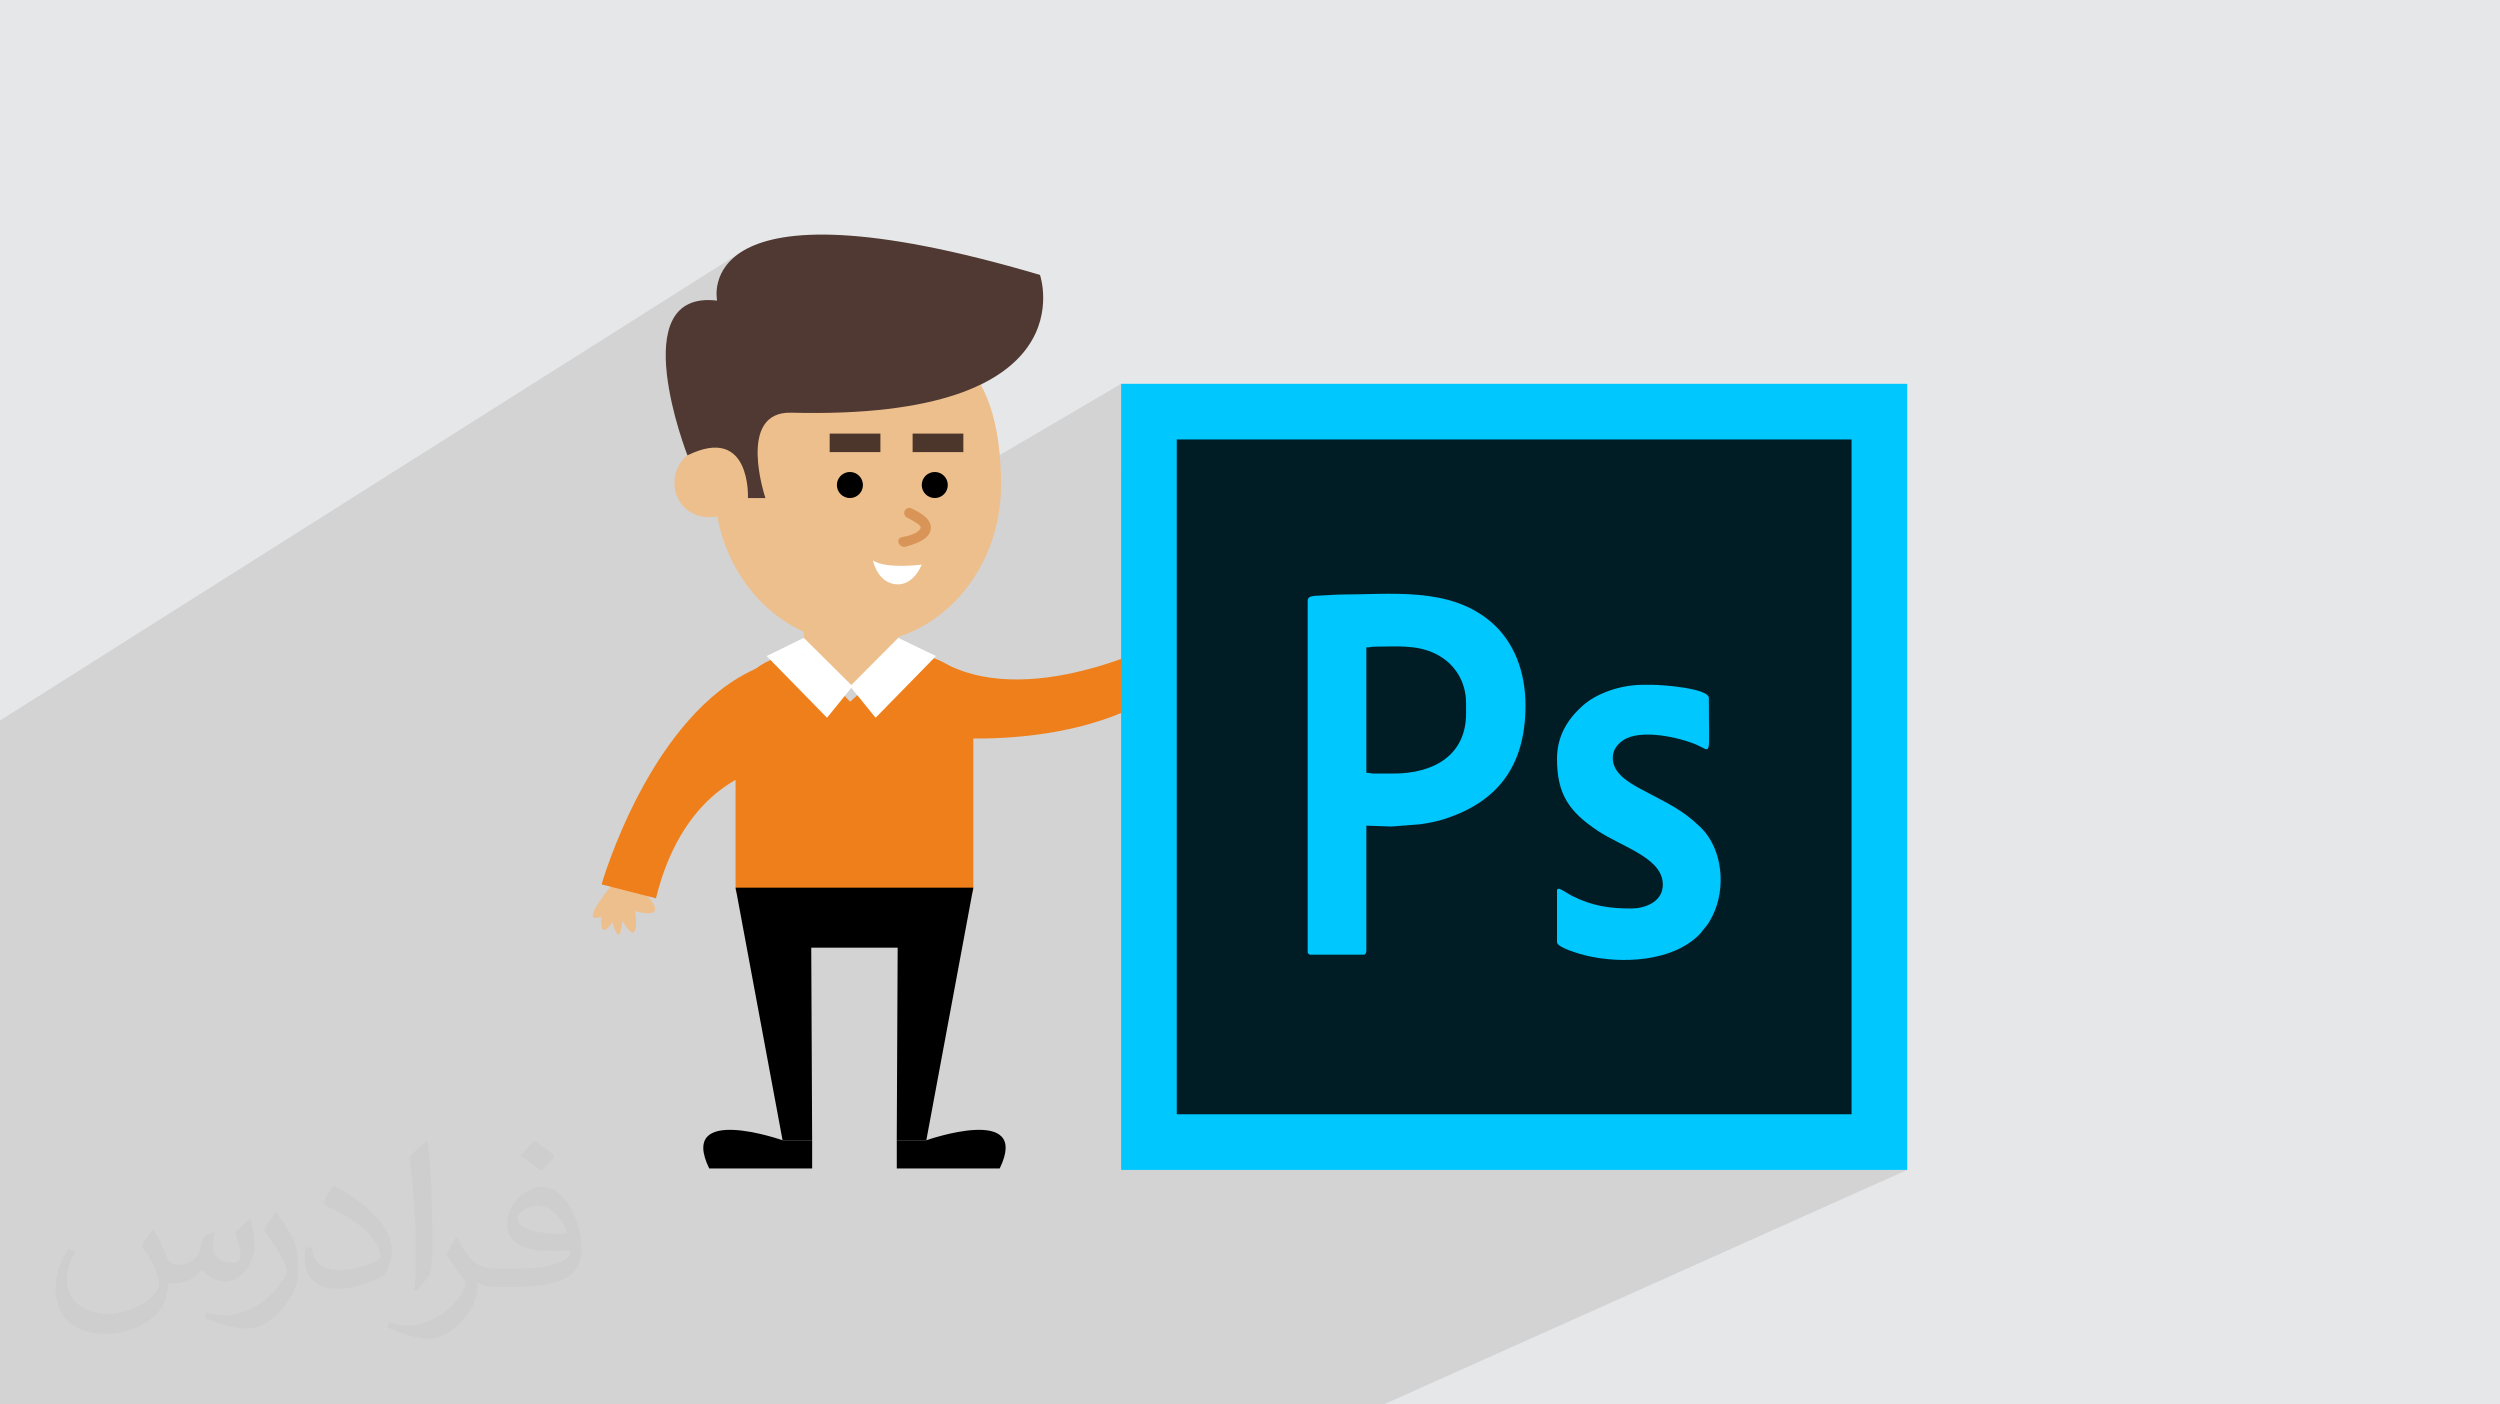 <?xml version="1.0" encoding="UTF-8"?>
<!DOCTYPE svg PUBLIC "-//W3C//DTD SVG 1.1//EN" "http://www.w3.org/Graphics/SVG/1.1/DTD/svg11.dtd">
<!-- Creator: CorelDRAW 2020 (64-Bit) -->
<svg xmlns="http://www.w3.org/2000/svg" xml:space="preserve" width="94.192mm" height="52.917mm" version="1.1" style="shape-rendering:geometricPrecision; text-rendering:geometricPrecision; image-rendering:optimizeQuality; fill-rule:evenodd; clip-rule:evenodd"
viewBox="0 0 9404.92 5283.66"
 xmlns:xlink="http://www.w3.org/1999/xlink"
 xmlns:xodm="http://www.corel.com/coreldraw/odm/2003">
 <defs>
  <style type="text/css">
   <![CDATA[
    .fil12 {fill:#00C8FF}
    .fil0 {fill:#E6E7E8}
    .fil4 {fill:#EF7F1A;fill-rule:nonzero}
    .fil6 {fill:black;fill-rule:nonzero}
    .fil11 {fill:#001D26;fill-rule:nonzero}
    .fil10 {fill:#00C8FF;fill-rule:nonzero}
    .fil7 {fill:#4C352A;fill-rule:nonzero}
    .fil5 {fill:#503932;fill-rule:nonzero}
    .fil8 {fill:#D99557;fill-rule:nonzero}
    .fil3 {fill:#EDBF8C;fill-rule:nonzero}
    .fil9 {fill:white;fill-rule:nonzero}
    .fil2 {fill:#373435;fill-opacity:0.031}
    .fil1 {fill:#2B2A29;fill-opacity:0.102}
   ]]>
  </style>
 </defs>
 <g id="Layer_x0020_1">
  <polygon class="fil0" points="-0,0 9404.92,0 9404.92,5283.66 -0,5283.66 "/>
  <polygon class="fil1" points="4576.27,5283.66 2780.86,5283.66 2518.5,5283.66 2512.75,5283.66 2419.91,5283.66 2379.18,5283.66 2326.36,5283.66 2306.33,5283.66 2220.43,5283.66 1980.98,5283.66 1979.42,5283.66 1971.21,5283.66 1762.61,5283.66 1760.36,5283.66 1718.09,5283.66 1614.9,5283.66 1582.78,5283.66 1553.43,5283.66 1550.52,5283.66 1522.37,5283.66 1488.54,5283.66 1418.49,5283.66 1418.35,5283.66 1315.13,5283.66 1224.07,5283.66 1159.28,5283.66 1145.91,5283.66 1129.6,5283.66 1120.81,5283.66 1097.96,5283.66 1018.33,5283.66 1016.8,5283.66 950.58,5283.66 931.28,5283.66 880.91,5283.66 868.37,5283.66 775.91,5283.66 720.96,5283.66 558.59,5283.66 496.44,5283.66 245.44,5283.66 149.81,5283.66 108.48,5283.66 63.3,5283.66 -0,5283.66 -0,5231.9 -0,5216.03 -0,5208.12 -0,5203.53 -0,4993.18 -0,4989.77 -0,4956.49 -0,4954.76 -0,4947.03 -0,4879.54 -0,4873.4 -0,4869.67 -0,4864.67 -0,4845.47 -0,4842.09 -0,4824.44 -0,4824.3 -0,4803.86 -0,4793.3 -0,4777.81 -0,4763.95 -0,4761.7 -0,4755.11 -0,4750.22 -0,4749.21 -0,4711.89 -0,4708.31 -0,4616.89 -0,4597.21 -0,4554.31 -0,4513.16 -0,4497.51 -0,4474.3 -0,4462.22 -0,4460.45 -0,4452.18 -0,4400.2 -0,4398.42 -0,4391.66 -0,4337.73 -0,4330.11 -0,4293.79 -0,4271.02 -0,4247.49 -0,4203.42 -0,4160.87 -0,4156.14 -0,4154.94 -0,4136.63 -0,4130.92 -0,4078.43 -0,4050.83 -0,4026.16 -0,4022.57 -0,4013.76 -0,4008.93 -0,4001.71 -0,3999.81 -0,3941.56 -0,3922.88 -0,3918.55 -0,3916.9 -0,3915.21 -0,3848.19 -0,3841.32 -0,3838.17 -0,3776.87 -0,3774.72 -0,3749.91 -0,3680.21 -0,3676.78 -0,3674.49 -0,3673.1 -0,3651.16 -0,3612.56 -0,3597.78 -0,3562.19 -0,3562.18 -0,3549.4 -0,3510.38 -0,3361.08 -0,3358.62 -0,3337.16 -0,3325.35 -0,3291.38 -0,3288.73 -0,3065.96 -0,2824.53 -0,2774.23 -0,2710.54 2784.83,950.24 2764.39,965.36 2747.26,981.11 2733.15,997.27 2721.8,1013.58 2712.91,1029.76 2706.2,1045.61 2701.41,1060.83 2698.23,1075.21 2696.38,1088.48 2695.6,1100.39 2695.59,1110.71 2696.07,1119.17 2696.77,1125.51 2697.39,1129.5 2697.66,1130.89 2514.48,1245.88 2514.12,1247.05 2509.16,1271.07 2506.01,1296.38 2504.52,1322.78 2504.54,1350 2505.92,1377.82 2508.48,1406 2512.1,1434.31 2516.59,1462.51 2521.82,1490.35 2524.69,1503.79 2875.5,1286.72 2858.28,1298.09 2841.78,1310.87 2826,1325.12 2810.96,1340.94 2796.72,1358.4 2783.26,1377.59 2770.63,1398.58 2758.84,1421.47 2747.93,1446.32 2737.91,1473.22 2728.81,1502.26 2720.65,1533.51 2713.46,1567.05 2707.26,1602.97 2702.07,1641.35 2697.93,1682.26 2694.83,1684.15 2696.53,1684.04 2712.22,1686.57 2900.79,1571.81 2912.62,1564.78 2926,1559.22 2941.01,1555.25 2957.71,1552.97 2976.19,1552.52 3078,1553.59 3172.36,1551.48 3259.56,1546.41 3339.86,1538.57 3413.56,1528.19 3480.92,1515.46 3542.22,1500.58 3597.73,1483.76 3647.74,1465.22 3692.51,1445.15 3732.33,1423.76 3312.06,1674.57 3312.06,1700.81 3182.11,1778.24 3187.45,1776.58 3189.55,1776.37 3433.24,1631.17 3624.09,1631.17 3624.09,1700.81 2799.48,2187.13 2801.19,2189.62 3489.18,1783.95 3497.5,1779.44 3506.69,1776.58 3516.56,1775.58 3526.43,1776.58 3535.64,1779.44 3543.95,1783.95 3551.21,1789.94 3557.19,1797.19 3561.71,1805.52 3564.56,1814.72 3565.56,1824.6 3565.36,1826.58 4217.59,1443.88 4217.59,1548.59 4217.59,1773.86 4426.96,1653.26 6965.52,1653.26 6965.52,4191.82 6507.38,4401.19 7070.19,4401.19 7174.89,4401.19 5204.88,5283.66 5106.28,5283.66 "/>
  <path class="fil2" d="M578.49 4627.69c17.95,27.21 29.6,53.36 40.96,82.43 8.45,16.91 12.93,48.09 52.57,48.09 11.61,0 28.28,-3.42 43.06,-11.61 16.63,-8.73 29.32,-21.94 35.94,-42l15.85 -53.36 38.57 -19.02 2.64 2.64c-5.27,20.09 -6.59,39.36 -6.59,54.43 0,44.63 38.57,61.56 69.22,61.56 17.95,0 34.09,-8.73 34.09,-25.11 0,-21.13 -8.98,-57.06 -20.62,-89.29 17.95,-17.95 35.94,-35.94 56.53,-50.47l3.17 1.6c8.98,38.04 14,75.56 14,100.66 0,24.57 -10.83,51.79 -19.81,69.49 -18.49,34.87 -51.25,62.62 -90.87,62.62 -30.1,0 -63.65,-15.07 -86.66,-43.06l-1.32 0c-21.66,26.96 -55.22,51.25 -108.86,51.25l-16.63 0c-2.64,35.41 -10.29,60.49 -21.94,82.95 -31.95,62.34 -126.81,106.47 -216.1,106.47 -124.17,0 -186.51,-71.59 -186.51,-166.96 0,-58.91 19.27,-113.6 48.88,-152.42l24.29 10.04c-18.49,35.41 -30.91,68.68 -30.91,101.45 0,89.29 72.66,131.83 156.4,131.83 77.68,0 173.83,-49.41 191.28,-106.72 -6.59,-62.62 -30.1,-91.93 -66.04,-148.99 10.83,-19.02 24.83,-38.04 42.28,-58.38l3.17 0 0 0 0 0 -0.02 -0.09zm1432.13 -336.04c26.15,16.39 51.79,35.66 76.87,57.85 -14,19.81 -31.45,37.79 -53.11,53.64 -25.11,-20.34 -50.19,-37.79 -75.84,-56.27 17.42,-19.55 34.62,-38.29 52.04,-55.22l0 0 0 0 0 0 0 0 0 0 0.03 0zm13.47 244.11c-42.28,0 -76.87,27.75 -76.87,48.34 0,44.13 84.53,57.85 185.72,57.31 -12.68,-51.79 -57.06,-105.68 -108.86,-105.68l0.01 0.03zm-94.86 236.19c54.96,0 103.04,-1.6 139.74,-10.83 40.96,-10.29 75.56,-30.91 75.56,-45.17 0,-3.7 0,-8.19 -1.32,-11.89 -22.98,2.11 -49.41,2.11 -72.38,2.11 -74.49,0 -131.55,-16.91 -154.02,-58.66 -5.55,-11.61 -9.51,-24.57 -9.51,-39.36 0,-40.43 17.42,-79.79 48.09,-107 25.61,-22.45 53.89,-36.44 82.67,-36.44 52.04,0 93.51,41.75 122.57,107.54 15.85,35.94 26.68,77.4 26.68,129.72 0,34.87 -9.51,64.19 -31.17,85.85 -40.43,39.11 -114.92,53.89 -229.04,53.89l-51.79 0 0 0 -13.47 0c-28.28,0 -48.62,-5.02 -64.72,-17.42l-2.64 0c0.79,6.59 1.32,12.93 1.32,19.02 0,25.61 -8.45,58.38 -25.61,84.53 -50.72,75.3 -105.68,108.04 -153.24,108.04 -48.09,0 -107,-18.49 -160.11,-42.54l9.51 -18.49c17.17,7.13 40.96,11.89 73.7,11.89 85.85,0 198.66,-82.43 212.66,-163 -3.17,-6.59 -8.98,-15.32 -17.17,-24.57 -25.11,-29.85 -40.96,-54.68 -55.75,-80.83 12.68,-25.11 24.29,-45.17 35.13,-63.4l4.49 -0.53c36.72,74.77 69.99,117.55 144.23,117.55l11.61 0 0 0 53.89 0 0 0 0 0 0 0 0 0 0 0 0.09 0.01zm-371.98 79c6.34,-34.34 6.87,-72.91 6.87,-108.86l0 -53.36c0,-99.6 -12.68,-244.36 -22.98,-338.68 17.95,-19.27 43.06,-42 62.87,-57.31l5.81 1.6c13.47,118.62 16.63,256 16.63,383.06 0,33.3 -1.32,65.79 -4.49,89.55 -1.85,30.1 -19.27,52.83 -56.53,87.7l-8.19 -3.7zm-382.8 -157.19c1.85,46.77 24.83,83.49 105.15,83.49 49.93,0 92.19,-12.93 138.96,-35.13 8.45,-3.7 12.93,-8.73 12.93,-12.93 0,-29.32 -22.45,-68.15 -60.23,-103.55 -36.72,-33.3 -85.34,-62.62 -130.76,-82.18 -15.6,-6.59 -20.62,-13.47 -20.62,-20.09 0,-13.47 17.95,-41.75 32.77,-62.09l5.02 -0.53c52.04,27.21 110.17,67.64 153.24,112.53 39.11,41.47 63.4,83.49 63.4,129.19 0,33.81 -10.29,65.51 -26.96,95.11 -57.06,28.79 -117.83,50.72 -178.06,50.72 -73.17,0 -123.1,-34.34 -123.1,-114.92 0,-8.73 0,-22.19 3.17,-39.64l25.11 0 0 0 0 0 0 0 0 0 0 0 -0.02 0zm-132.37 -132.9l45.45 73.45c16.63,27.21 32.23,56.81 32.23,103.55l0 59.7c0,48.34 -30.91,100.13 -80.83,151.38 -39.11,34.62 -73.7,49.41 -105.68,49.41 -47.55,0 -101.98,-14.79 -164.85,-41.75l7.13 -18.49c19.81,5.27 42.79,9.77 71.06,9.77 90.36,-0.53 182.8,-66.57 225.08,-147.15 5.02,-9.26 6.87,-17.95 6.87,-24.04 0,-9.26 -5.02,-19.55 -8.98,-28.79 -22.98,-43.31 -48.62,-82.95 -76.87,-119.68 14.79,-23.25 29.6,-45.7 45.7,-67.9l3.7 0.53 0 0 0 0 0 0 0 0 0 0 -0.02 0.01z"/>
  <g id="_1959430592448">
   <path class="fil3" d="M2418.15 3351.95c0,0 121.25,114.14 -28.43,76.05 0,0 21.24,151.63 -48.69,36.66 0,0 -6.78,111.39 -37.49,4.79 0,0 -49.1,78.24 -40.87,-21.67 0,0 -96.93,46.85 43.32,-123.47l112.15 27.63z"/>
   <path class="fil3" d="M4404.57 2410.45c0,0 -10.69,-166.17 72.67,-36.17 0,0 88,-125.33 60.63,6.4 0,0 80.97,-76.76 30.68,22.12 0,0 89.28,-23.66 15.05,43.75 0,0 102.81,31.89 -115.91,60.62l-63.11 -96.72z"/>
   <path class="fil4" d="M4400.99 2399.67c0,0 -505.44,273.06 -842.43,97.85 -183.5,-95.4 -69.19,270.92 -69.19,270.92 0,0 645.11,87.27 990.64,-255.93l-79.02 -112.84z"/>
   <path class="fil4" d="M2767.23 3344.82l0 -686.81c0,-111.33 116.56,-201.59 260.35,-201.59l170.41 183.43 203.25 -183.43c143.77,0 260.34,90.26 260.34,201.59l0 686.81c0,111.32 -894.35,111.32 -894.35,0z"/>
   <polygon class="fil3" points="3379.08,2562.13 3202.63,2576.99 3023.89,2562.13 3023.89,2322.31 3379.08,2322.31 "/>
   <path class="fil3" d="M2673.94 1679.88c8.23,0 16.18,1 23.98,2.39 38.62,-450.27 258.55,-453.37 529.05,-453.37 297.67,0 538.97,105.73 538.97,595.71 0,329 -241.3,595.71 -538.97,595.71 -261.08,0 -478.73,-205.2 -528.31,-477.66 -9.27,2.01 -18.83,3.17 -28.73,3.17 -75.49,0 -132.67,-53.78 -132.67,-129.27 0,-75.49 61.22,-136.66 136.67,-136.66z"/>
   <path class="fil5" d="M3912.31 1034.19c0,0 190.46,547.32 -936.11,518.33 -206.95,-5.33 -96.72,321.06 -96.72,321.06l-65.74 0c0,0 13.03,-278.54 -227.54,-160.55 0,0 -244.39,-624.7 111.46,-582.15 0,0 -108.3,-487.41 1214.65,-96.69z"/>
   <path class="fil6" d="M3148.32 1824.6c0,27.04 21.95,48.99 49.01,48.99 27.04,0 48.99,-21.95 48.99,-48.99 0,-27.07 -21.95,-49.02 -48.99,-49.02 -27.06,0 -49.01,21.95 -49.01,49.02z"/>
   <path class="fil6" d="M3467.57 1824.6c0,27.04 21.95,48.99 48.99,48.99 27.07,0 49.01,-21.95 49.01,-48.99 0,-27.07 -21.94,-49.02 -49.01,-49.02 -27.04,0 -48.99,21.95 -48.99,49.02z"/>
   <polygon class="fil7" points="3433.24,1700.81 3624.09,1700.81 3624.09,1631.17 3433.24,1631.17 "/>
   <polygon class="fil7" points="3121.22,1700.81 3312.06,1700.81 3312.06,1631.17 3121.22,1631.17 "/>
   <path class="fil8" d="M3405.79 2056.82c69.53,-18.19 95.25,-41.71 96.16,-71.26 1.09,-35.33 -43.8,-59.61 -74.19,-73.35 -20.7,-9.37 -39.42,23.01 -13.8,35.8 26.83,13.42 50.05,27.96 49.78,36.34 0.02,0.18 -1.61,24.6 -68.18,35.63 -30.77,5.09 -12.05,42.68 10.21,36.84z"/>
   <path class="fil9" d="M3378.2 2198.37c2.96,0 5.83,-0.17 8.8,-0.54 52.41,-6.42 77.85,-66.95 80.58,-73.86 0,0 -130.98,17.86 -183.58,-15.45 0,0 17.88,89.84 94.21,89.84z"/>
   <polygon class="fil6" points="2767.23,3339.3 2944,4289.61 3055.26,4289.61 3051.87,3565.2 3376.98,3565.2 3373.54,4289.61 3484.8,4289.61 3661.58,3339.3 "/>
   <polygon class="fil9" points="3197.99,2581.62 3293.96,2700.2 3521.15,2468.01 3379.08,2399.67 "/>
   <polygon class="fil9" points="3207.28,2581.62 3111.27,2700.2 2884.09,2468.01 3023.9,2399.67 "/>
   <path class="fil6" d="M3055.26 4395.68l0 -106.07 -111.26 0c0,0 -394.59,-138.9 -275.98,106.07l387.24 0z"/>
   <path class="fil6" d="M3373.69 4395.68l0 -106.07 111.23 0c0,0 394.63,-138.9 275.99,106.07l-387.22 0z"/>
   <path class="fil4" d="M2867.48 2894.69c0,0 -292.31,47.69 -399.86,484.72l-204.46 -52.42c0,0 184.08,-646.77 592.12,-816.46 0,0 233.72,139.69 12.2,384.17z"/>
   <g>
    <polygon class="fil10" points="4322.29,1443.88 7070.19,1443.88 7174.89,1443.88 7174.89,1548.59 7174.89,4296.49 7174.89,4401.19 7070.19,4401.19 4322.29,4401.19 4217.59,4401.19 4217.59,4296.49 4217.59,1548.59 4217.59,1443.88 "/>
    <polygon class="fil11" points="6965.52,1653.26 4426.96,1653.26 4426.96,4191.82 6965.52,4191.82 "/>
    <path class="fil12" d="M5242.21 2910.1l-71.73 0c-15.32,0 -16.37,-2.76 -30.35,-2.76l0 -471.79c13.81,0 17.04,-2.83 33.02,-2.86 78.26,-0.1 156.84,-8.67 229.09,27.68 69.93,35.17 113.11,103.37 113.11,184.86l0 38.62c0,158.86 -123.11,226.24 -273.14,226.24zm-322.8 -648.36l0 1318.78c0,6.45 4.58,11.03 11.04,11.03l198.64 0c8.48,0 11.03,-8.08 11.03,-16.55l0 -469.02 93.78 3.38 108.13 -8.41c33.62,-4.75 67.79,-11.7 97.14,-21.5 191.06,-63.75 299.65,-193.79 299.65,-425.95 0,-123.29 -41.19,-239.38 -131.57,-315.37 -156.18,-131.32 -372.45,-101.61 -572.05,-101.33l-89.12 4.69c-15.23,2.45 -26.67,3.71 -26.67,20.23z"/>
    <path class="fil12" d="M5857.46 2854.93c0,134.78 47.17,199.32 152.29,269.83 94.13,63.13 256.24,105.07 245.17,212.96 -5.83,56.75 -67.57,80.03 -118.81,80.03 -84.52,0 -148.28,-10.51 -220.73,-46.89 -29.13,-14.62 -57.92,-40.58 -57.92,-19.32l0 193.13c0,19.77 84.87,44.21 107.56,49.69 134.12,32.44 324.83,24.4 427.09,-77.87 4.46,-4.45 5.41,-5.95 8.87,-10.44 19.72,-25.64 22.48,-23.02 41.39,-60.69 51.35,-102.26 39.2,-249.6 -43.42,-331.82l-28.93 -26.25c-59.08,-51.48 -131.65,-83.03 -199.85,-120.19 -44.79,-24.4 -103.02,-58.94 -103.02,-114.94 0,-32.83 18.22,-52.82 38.16,-66.67 65.69,-45.65 214.43,-10.77 277.16,16.21 58.6,25.19 46.1,55.44 46.1,-175.76 0,-37.1 -178.59,-49.66 -209.68,-49.66l-38.63 0c-88.96,0 -176.55,34.84 -224.09,76.63 -58.98,51.85 -98.7,115.77 -98.7,202.02z"/>
   </g>
  </g>
 </g>
</svg>
